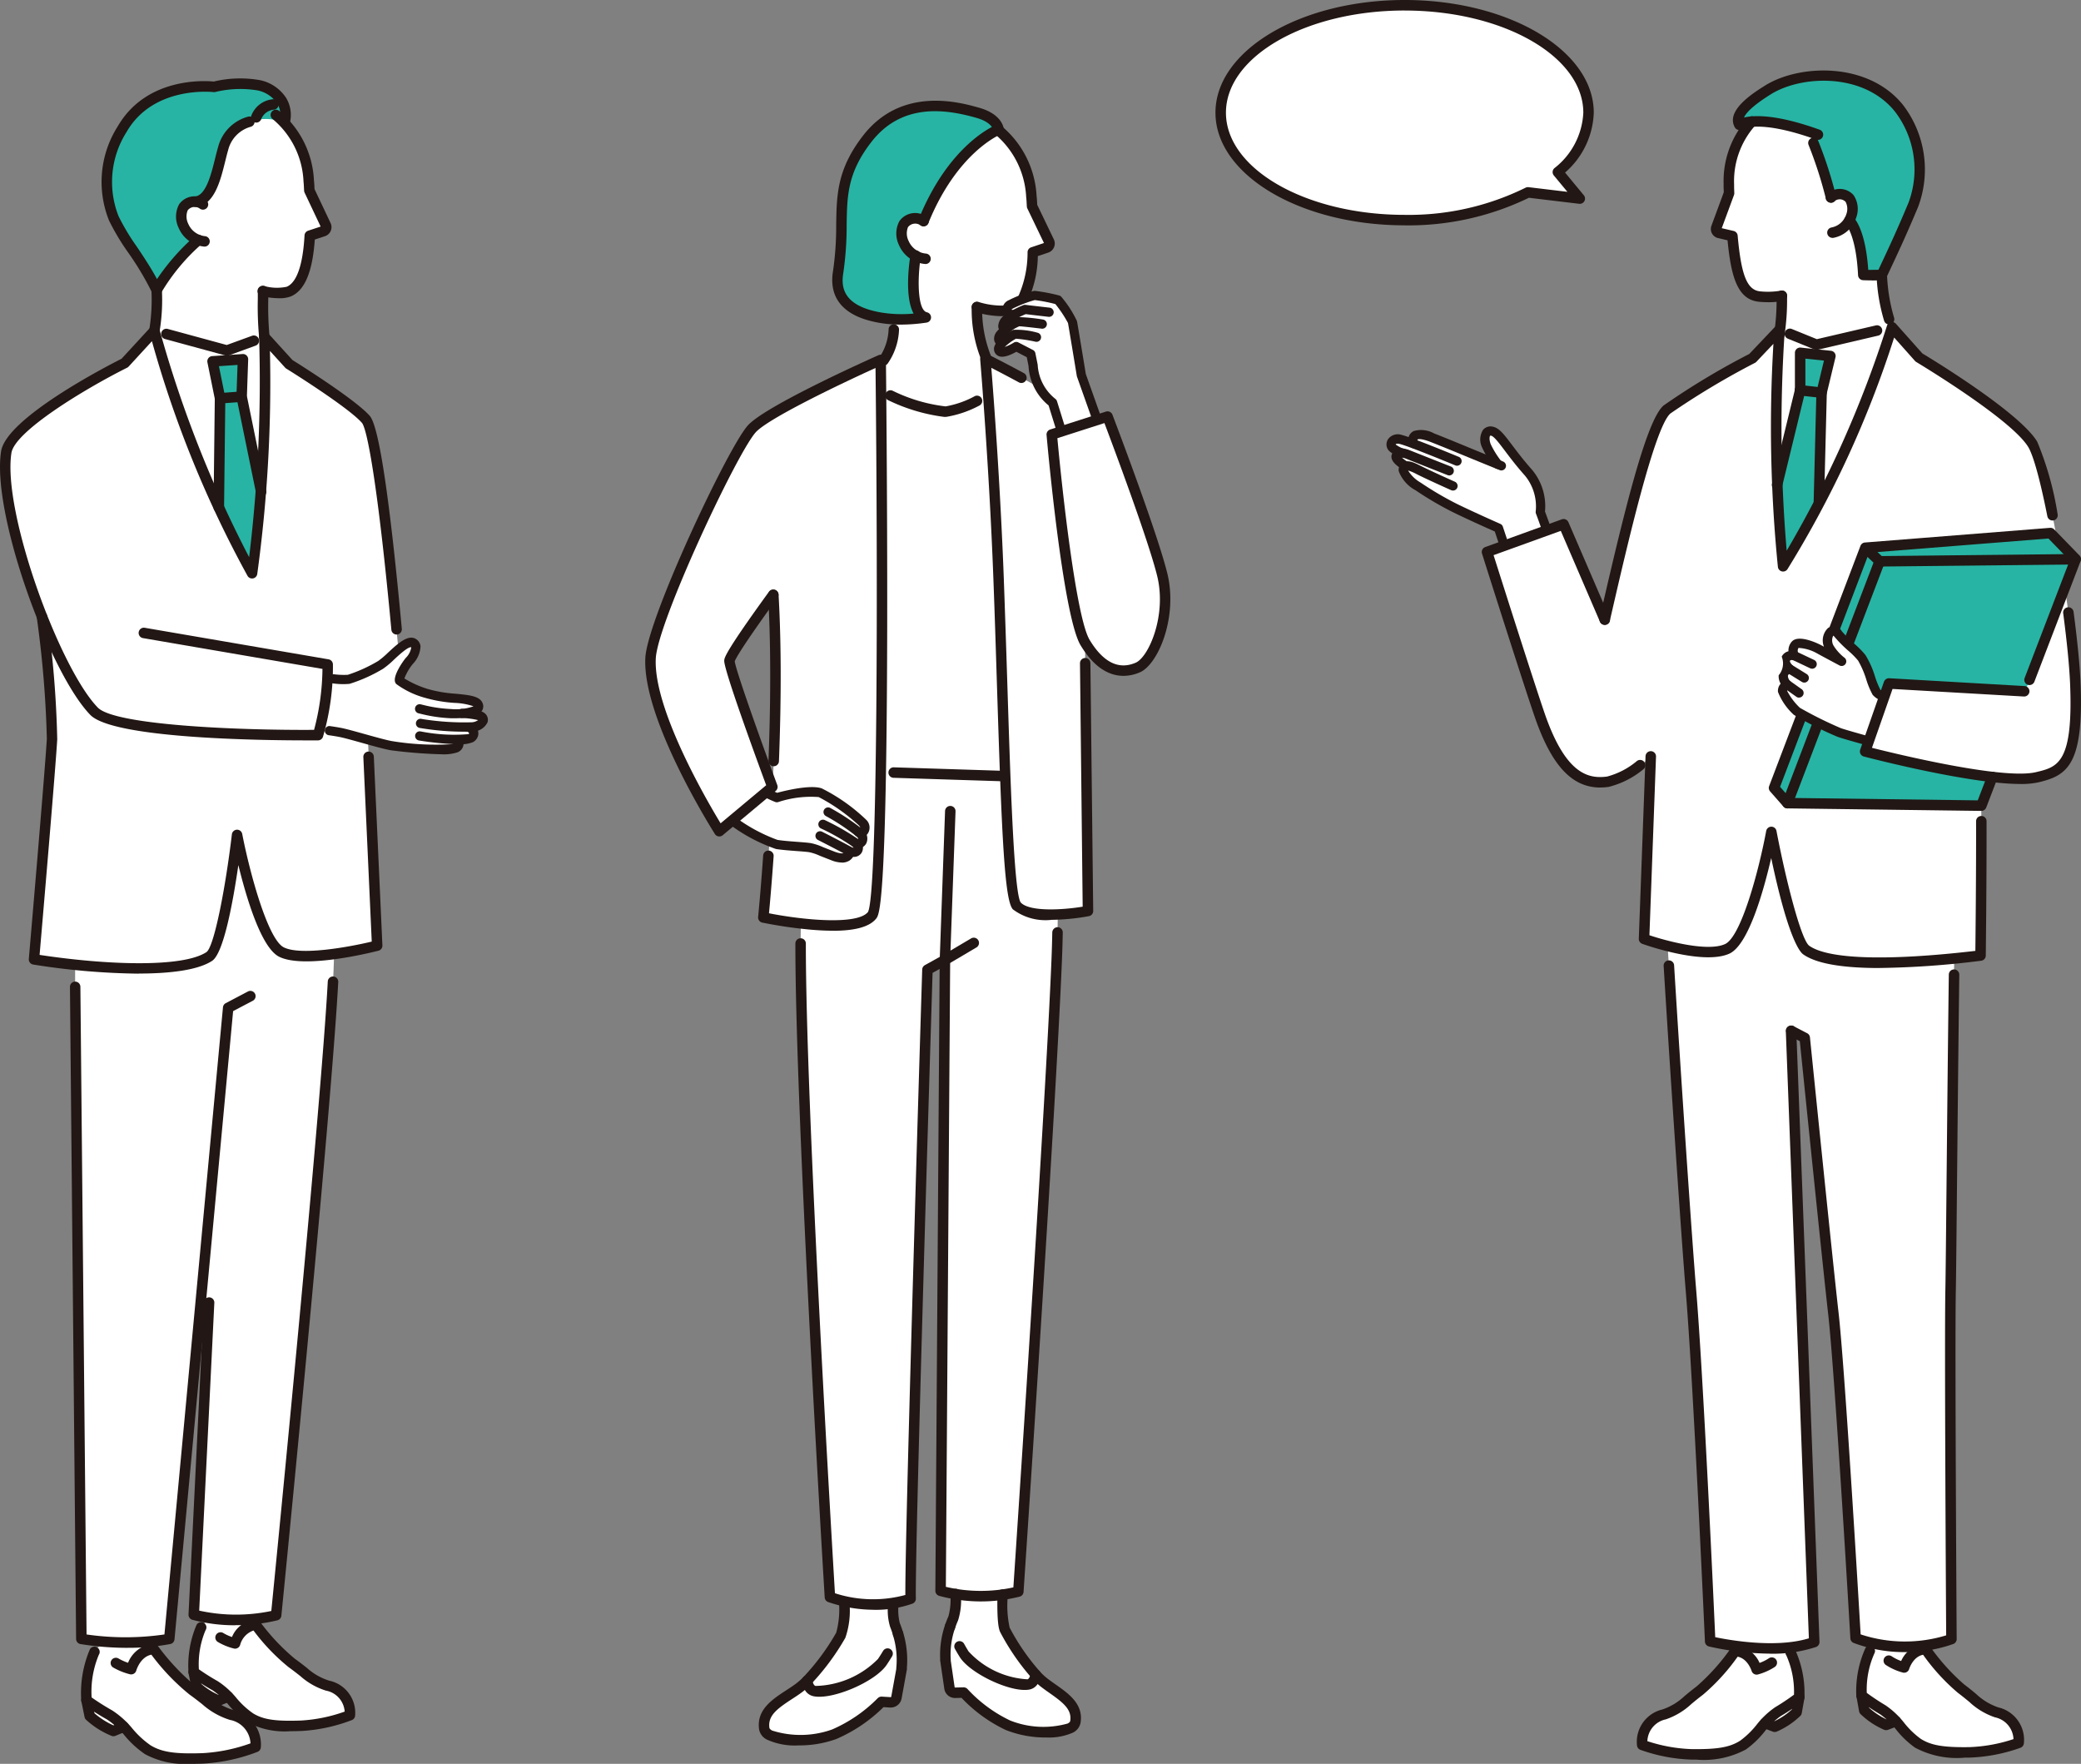<svg id="Group_2304" data-name="Group 2304" xmlns="http://www.w3.org/2000/svg" xmlns:xlink="http://www.w3.org/1999/xlink" width="165.13" height="139.949" viewBox="0 0 165.13 139.949">
  <rect x="0" y="0" width="165.13" height="139.949" fill="#808080" stroke="none"/>
  <defs>
    <clipPath id="clip-path">
      <rect id="Rectangle_1790" data-name="Rectangle 1790" width="165.13" height="139.949" fill="none"/>
    </clipPath>
  </defs>
  <g id="Group_2303" data-name="Group 2303" clip-path="url(#clip-path)">
    <path id="Path_2844" data-name="Path 2844" d="M305.868,1.25c8.06,0,14.593,3.816,14.593,8.523a6.343,6.343,0,0,1-2.435,4.713l1.742,2.1-4.116-.493a21.275,21.275,0,0,1-9.784,2.2c-8.06,0-14.594-3.816-14.594-8.523s6.534-8.523,14.594-8.523" transform="translate(-194.409 -0.834)" fill="#fff"/>
    <path id="Path_2845" data-name="Path 2845" d="M305.033,17.878c-8.276,0-15.01-4.01-15.01-8.939S296.756,0,305.033,0s15.009,4.01,15.009,8.939a6.574,6.574,0,0,1-2.278,4.753l1.489,1.8a.416.416,0,0,1-.37.678l-3.988-.478a21.852,21.852,0,0,1-9.862,2.188m0-17.046c-7.818,0-14.178,3.637-14.178,8.107s6.36,8.107,14.178,8.107a20.921,20.921,0,0,0,9.59-2.152.426.426,0,0,1,.243-.045l3.083.37-1.077-1.3a.416.416,0,0,1,.046-.578,5.933,5.933,0,0,0,2.294-4.4c0-4.471-6.36-8.107-14.178-8.107" transform="translate(-193.574 0)" fill="#221714"/>
    <path id="Path_2846" data-name="Path 2846" d="M332.686,103.5c.192.046.582.183,1.055.36a.517.517,0,0,1-.079-.435c.117-.365.541-.446,1.537-.059.61.237,1.828.734,2.673,1.085.667.278,1.864.764,2.533,1.035a7.391,7.391,0,0,1-.919-1.476c-.249-.652-.106-1.282.446-1.164.619.132,1.249,1.448,2.882,3.279a4.183,4.183,0,0,1,.946,3.138c.333.847,1.438,4.094,1.438,4.094l-3.509.909-1.241-3.729s-2.048-.9-3.453-1.59a26.4,26.4,0,0,1-2.93-1.719c-.894-.589-1.306-1.224-1.142-1.454a.408.408,0,0,1,.18-.153c-.434-.263-.873-.6-.769-.829a.4.4,0,0,1,.44-.22c-.508-.223-.736-.37-.809-.494-.151-.255.053-.738.721-.578" transform="translate(-221.537 -68.637)" fill="#fff"/>
    <path id="Path_2847" data-name="Path 2847" d="M451.339,387.358l-.023-3.065-4.02.029.164,2.642-.042,2.333,2.805.9Z" transform="translate(-298.546 -256.494)" fill="#fff"/>
    <path id="Path_2848" data-name="Path 2848" d="M454.9,397.727c-1.217-.413-1.5-.884-2.831-1.887a17,17,0,0,1-2.809-3.12c-1.276.026-1.7,1.448-1.7,1.448-2.059-.593-2.177-1.842-2.177-1.842-1.3.635-1.2,4.061-1.2,4.061l.211,1.181a5.916,5.916,0,0,0,1.736,1.152l.765-.292a9.752,9.752,0,0,0,1.752,1.743c.945.6,2.079.753,4.083.73a13,13,0,0,0,3.917-.755,2.239,2.239,0,0,0-1.745-2.419" transform="translate(-296.464 -261.856)" fill="#fff"/>
    <path id="Path_2849" data-name="Path 2849" d="M414.026,387.805l.018-3.065,4.02.024-.161,2.642.045,2.333-2.8.906Z" transform="translate(-276.34 -256.793)" fill="#fff"/>
    <path id="Path_2850" data-name="Path 2850" d="M393.575,398.172c1.216-.415,1.5-.886,2.828-1.891a17,17,0,0,0,2.8-3.124c1.276.025,1.7,1.446,1.7,1.446,2.058-.6,2.175-1.844,2.175-1.844,1.3.633,1.205,4.06,1.205,4.06l-.21,1.181a5.918,5.918,0,0,1-1.735,1.155l-.765-.291a9.766,9.766,0,0,1-1.749,1.745c-.944.6-2.079.756-4.082.735a12.993,12.993,0,0,1-3.918-.75,2.239,2.239,0,0,1,1.742-2.421" transform="translate(-261.521 -262.144)" fill="#fff"/>
    <path id="Path_2851" data-name="Path 2851" d="M407.6,210.835l1.841,48.5c-3.26,1.167-8.259-.049-8.259-.049s-.914-20.537-1.529-27.9c-.347-4.156-1.4-19.772-1.9-28.261l1.171-9.775H419.5l1.1,8.421c-.159,9.726-.29,27.257-.34,29.593-.086,4.032.066,27.739.066,27.739a11.414,11.414,0,0,1-7.605-.08s-1.229-21.1-1.769-25.8c-.456-3.988-2.267-21.819-2.267-21.819Z" transform="translate(-265.481 -129.05)" fill="#fff"/>
    <path id="Path_2852" data-name="Path 2852" d="M432.583,61.072c-.616-.548-1.314-2.766-1.4-5.166l-.425-4.812-7.984.7.427,4.887c.1,1.288.1,4.671-.914,6.281l4.885,3.507Z" transform="translate(-281.851 -34.102)" fill="#fff"/>
    <path id="Path_2853" data-name="Path 2853" d="M418.666,35.237c-1.021,3.707-3.015,4.786-5.714,4.558-1.424-.12-1.9-1.633-2.186-4.8l-1.046-.245a.324.324,0,0,1-.23-.427l1.007-2.728c-.007-.233-.024-.471-.017-.718.172-6.341,5.1-6.48,5.1-6.48a5.59,5.59,0,0,1,5.934,3.769c1.735,4.739-2.846,7.075-2.846,7.075" transform="translate(-273.299 -16.26)" fill="#fff"/>
    <path id="Path_2854" data-name="Path 2854" d="M427.51,20.622c-2.614-3.262-7.773-3.108-10.4-1.462-1.314.823-2.765,1.9-2.264,2.777,0,0,1.167-.9,5.481.517a33.322,33.322,0,0,1,1.779,5.24,1.076,1.076,0,0,1,1.483.083,1.7,1.7,0,0,1-.027,1.742s.936.792,1.112,4.323a12.725,12.725,0,0,0,1.474-.014c.784-1.668,1.492-3.152,2.5-5.56a8.005,8.005,0,0,0-1.135-7.647" transform="translate(-276.818 -12.026)" fill="#27b4a4"/>
    <path id="Path_2855" data-name="Path 2855" d="M429.055,78.153l-5.813,1.356-2.923-1.188-2.145,12.454,1.682,10.006,6.6-9.979Z" transform="translate(-279.108 -52.163)" fill="#fff"/>
    <path id="Path_2856" data-name="Path 2856" d="M422.693,96.487l2.273-9.34,0-2.967,2.4.253-.7,2.905-.242,9.612-3.127,6.073Z" transform="translate(-282.124 -56.185)" fill="#27b4a4"/>
    <path id="Path_2857" data-name="Path 2857" d="M401.5,106.341c-.2-4.914-2.138-16.928-3.38-18.973-1.428-2.35-9.026-6.89-9.026-6.89l-2.141-2.4a82.071,82.071,0,0,1-8.641,18.967,112.6,112.6,0,0,1-.28-18.773l-2.145,2.262a61.913,61.913,0,0,0-6.79,4.07c-1.43,1.221-3.658,11.11-4.941,16.664L360.9,93.711l-6.078,2.2s3.653,11.539,4.339,13.4c1.611,4.375,3.447,5.077,5.245,4.833a8.074,8.074,0,0,0,3.41-2l-.534,14.469s4.654,1.671,6.6.79,3.5-9.277,3.5-9.277,1.638,8.57,2.769,9.371c2.128,1.507,8.866,1.031,13.832.437,0,0,.123-10.028.025-14.293a14.362,14.362,0,0,0,4.463.143c2.059-.487,3.295-1.074,3.034-7.439" transform="translate(-236.823 -52.111)" fill="#fff"/>
    <path id="Path_2858" data-name="Path 2858" d="M445.241,127.2l-14.688,1.164-7.247,19.054,1.061,1.208,15.387.2,7.493-19.554Z" transform="translate(-282.534 -84.897)" fill="#27b4a4"/>
    <path id="Path_2859" data-name="Path 2859" d="M436.735,156.768s-3.631-.9-3.939-1.364-.726-2.156-1.169-2.737-1.226-1.1-1.867-1.881-1.143.433-.652,1.155a3.906,3.906,0,0,0,.93,1.013s-1.455-.774-1.8-.964-1.607-.707-1.9-.362a.769.769,0,0,0-.055.877s-.5-.142-.688.235.289.8.289.8-.461.127-.492.536a.963.963,0,0,0,.3.71.58.58,0,0,0-.355.553,4.73,4.73,0,0,0,1.137,1.577,29.864,29.864,0,0,0,3.354,1.675c.707.26,6.212,1.738,6.212,1.738Z" transform="translate(-283.892 -100.473)" fill="#fff"/>
    <path id="Path_2860" data-name="Path 2860" d="M458.685,170.511c-3.08.729-13.645-2.047-13.645-2.047l1.887-5.392,10.737.619Z" transform="translate(-297.04 -108.842)" fill="#fff"/>
    <path id="Path_2861" data-name="Path 2861" d="M445.3,406.453a.409.409,0,0,1-.156-.031,6.3,6.3,0,0,1-1.874-1.244.415.415,0,0,1-.115-.22l-.211-1.181a.416.416,0,0,1,.818-.146l.187,1.045a5.615,5.615,0,0,0,1.36.912l.608-.232a.416.416,0,1,1,.3.777l-.766.292a.413.413,0,0,1-.148.027" transform="translate(-295.633 -269.173)" fill="#221714"/>
    <path id="Path_2862" data-name="Path 2862" d="M451.506,401.275a7.014,7.014,0,0,1-3.923-.8,7.338,7.338,0,0,1-1.489-1.421,5.929,5.929,0,0,0-1.274-1.22,17.557,17.557,0,0,1-1.734-1.166.415.415,0,0,1-.159-.315,8.294,8.294,0,0,1,.732-3.789.416.416,0,0,1,.7.448,7.027,7.027,0,0,0-.6,3.12c.256.19.806.583,1.489.987a6.582,6.582,0,0,1,1.477,1.389,6.734,6.734,0,0,0,1.309,1.266c.816.521,1.787.693,3.855.664a12.44,12.44,0,0,0,3.512-.637,1.842,1.842,0,0,0-1.47-1.728,5.6,5.6,0,0,1-2.032-1.22c-.254-.21-.543-.448-.915-.729a16.248,16.248,0,0,1-2.756-3.015c-.8.157-1.093,1.088-1.106,1.131a.417.417,0,0,1-.513.279,4.743,4.743,0,0,1-1.321-.589.416.416,0,1,1,.461-.692,3.555,3.555,0,0,0,.739.367,2.229,2.229,0,0,1,1.929-1.349.426.426,0,0,1,.349.178,16.687,16.687,0,0,0,2.719,3.026c.387.292.683.536.944.752a4.823,4.823,0,0,0,1.77,1.074,2.64,2.64,0,0,1,2.027,2.842.416.416,0,0,1-.267.359,13.3,13.3,0,0,1-4.06.782l-.389,0" transform="translate(-295.628 -261.812)" fill="#221714"/>
    <path id="Path_2863" data-name="Path 2863" d="M421.095,406.882a.409.409,0,0,1-.148-.027l-.766-.291a.416.416,0,0,1,.3-.777l.608.231a5.628,5.628,0,0,0,1.359-.915l.186-1.045a.416.416,0,1,1,.818.145l-.21,1.181a.415.415,0,0,1-.114.22,6.321,6.321,0,0,1-1.873,1.247.413.413,0,0,1-.156.031" transform="translate(-280.269 -269.457)" fill="#221714"/>
    <path id="Path_2864" data-name="Path 2864" d="M395.259,401.727l-.347,0a13.313,13.313,0,0,1-4.061-.777.416.416,0,0,1-.267-.359,2.64,2.64,0,0,1,2.023-2.845,4.821,4.821,0,0,0,1.768-1.076c.261-.216.557-.461.944-.754a16.671,16.671,0,0,0,2.714-3.03.429.429,0,0,1,.349-.178,2.227,2.227,0,0,1,1.93,1.347,3.573,3.573,0,0,0,.739-.369.416.416,0,0,1,.462.692,4.779,4.779,0,0,1-1.32.591.417.417,0,0,1-.514-.28c-.013-.041-.311-.972-1.107-1.128a16.262,16.262,0,0,1-2.753,3.018c-.373.282-.661.52-.915.731a5.607,5.607,0,0,1-2.03,1.222,1.842,1.842,0,0,0-1.467,1.73,12.479,12.479,0,0,0,3.512.632c2.063.026,3.039-.148,3.854-.67a6.738,6.738,0,0,0,1.307-1.267,6.6,6.6,0,0,1,1.475-1.391c.682-.405,1.231-.8,1.487-.989a7.034,7.034,0,0,0-.608-3.119.416.416,0,1,1,.7-.449,8.294,8.294,0,0,1,.737,3.789.414.414,0,0,1-.158.315,17.9,17.9,0,0,1-1.732,1.168,5.922,5.922,0,0,0-1.272,1.222,7.34,7.34,0,0,1-1.487,1.422,7.071,7.071,0,0,1-3.964.8" transform="translate(-260.687 -262.111)" fill="#221714"/>
    <path id="Path_2865" data-name="Path 2865" d="M448.778,68.668a.416.416,0,0,1-.4-.292,14.375,14.375,0,0,1-.6-3.633.416.416,0,1,1,.831-.031,13.735,13.735,0,0,0,.56,3.417.416.416,0,0,1-.273.52.411.411,0,0,1-.124.019" transform="translate(-298.871 -42.924)" fill="#221714"/>
    <path id="Path_2866" data-name="Path 2866" d="M424.5,33.472c-.379,0-.671-.015-.691-.016a.415.415,0,0,1-.393-.394c-.16-3.218-.967-4.028-.975-4.035a.421.421,0,0,1-.026-.583.41.41,0,0,1,.573-.044c.106.09,1.01.947,1.236,4.237.223,0,.519,0,.809-.009l.075-.16c.713-1.515,1.386-2.947,2.311-5.162a7.555,7.555,0,0,0-1.075-7.227c-2.493-3.111-7.422-2.894-9.857-1.369-1.455.912-1.976,1.487-2.12,1.841.829-.2,2.6-.26,6.006.967a.415.415,0,1,1-.281.782c-4.534-1.631-5.835-.834-5.847-.826a.436.436,0,0,1-.331.061.423.423,0,0,1-.27-.192c-.775-1.346,1.453-2.741,2.4-3.336,2.7-1.688,8.167-1.915,10.947,1.555a8.431,8.431,0,0,1,1.194,8.067c-.932,2.232-1.609,3.672-2.326,5.2l-.179.381a.416.416,0,0,1-.342.237c-.281.024-.581.031-.84.031" transform="translate(-275.976 -11.224)" fill="#221714"/>
    <path id="Path_2867" data-name="Path 2867" d="M433.238,37.992a.416.416,0,0,1-.4-.322,33,33,0,0,0-1.379-4.276.416.416,0,0,1,.772-.309,33.263,33.263,0,0,1,1.418,4.4.416.416,0,0,1-.311.5.435.435,0,0,1-.094.011" transform="translate(-287.952 -21.908)" fill="#221714"/>
    <path id="Path_2868" data-name="Path 2868" d="M436.166,48.946a.416.416,0,0,1-.094-.821,1.525,1.525,0,0,0,1.186-1.032,1.211,1.211,0,0,0-.044-1,.637.637,0,0,0-.912-.027A.418.418,0,0,1,435.72,46a.414.414,0,0,1,.069-.58,1.463,1.463,0,0,1,2.056.138,1.97,1.97,0,0,1,.2,1.8,2.35,2.35,0,0,1-1.788,1.584.44.44,0,0,1-.094.011" transform="translate(-290.76 -30.073)" fill="#221714"/>
    <path id="Path_2869" data-name="Path 2869" d="M428.388,79.556a.419.419,0,0,1-.157-.031l-2.088-.849a.416.416,0,1,1,.313-.77l1.966.8,4.689-1.093a.416.416,0,0,1,.189.81l-4.817,1.123a.433.433,0,0,1-.094.011" transform="translate(-284.253 -51.795)" fill="#221714"/>
    <path id="Path_2870" data-name="Path 2870" d="M426.518,95.57h-.011a.416.416,0,0,1-.405-.426l.217-8.65a.386.386,0,0,1,.012-.087l.588-2.444-1.473-.156,0,2.506a.4.4,0,0,1-.012.1l-1.827,7.506a.416.416,0,1,1-.807-.2l1.815-7.458,0-2.918a.416.416,0,0,1,.459-.413l2.4.254a.416.416,0,0,1,.361.511l-.69,2.862-.217,8.606a.416.416,0,0,1-.415.405" transform="translate(-282.186 -55.351)" fill="#221714"/>
    <path id="Path_2871" data-name="Path 2871" d="M430.4,92.877l-.047,0-1.706-.191a.416.416,0,1,1,.093-.826l1.707.191a.416.416,0,0,1-.046.829" transform="translate(-285.853 -61.308)" fill="#221714"/>
    <path id="Path_2872" data-name="Path 2872" d="M423.7,73.275a.4.4,0,0,1-.068-.006.415.415,0,0,1-.342-.478,17.8,17.8,0,0,0,.2-3.043.416.416,0,0,1,.409-.423h.007a.416.416,0,0,1,.416.408,18.652,18.652,0,0,1-.21,3.193.416.416,0,0,1-.409.348" transform="translate(-282.518 -46.271)" fill="#221714"/>
    <path id="Path_2873" data-name="Path 2873" d="M431.445,158.911a.368.368,0,0,1-.1-.014c-1.35-.375-2.126-.6-2.373-.692a28.825,28.825,0,0,1-3.465-1.74,4.873,4.873,0,0,1-1.263-1.818.846.846,0,0,1,.211-.658,1.179,1.179,0,0,1-.156-.67,1.437,1.437,0,0,0,.24-1.473.8.8,0,0,1,.535-.429,1.057,1.057,0,0,1,.255-.754c.567-.677,2.338.268,2.355.278l.207.113a1.36,1.36,0,0,1,.321-1.48.767.767,0,0,1,1.095.25,9.4,9.4,0,0,0,1,1,7.032,7.032,0,0,1,.874.887,7.237,7.237,0,0,1,.765,1.721,6.827,6.827,0,0,0,.419,1.036,2.012,2.012,0,0,0,.448.22.366.366,0,1,1-.279.676,1.662,1.662,0,0,1-.779-.493,6.535,6.535,0,0,1-.5-1.195,7.3,7.3,0,0,0-.656-1.521,6.523,6.523,0,0,0-.784-.788,10.1,10.1,0,0,1-1.075-1.083.535.535,0,0,0-.111-.107.829.829,0,0,0,.045.825,3.672,3.672,0,0,0,.83.915.366.366,0,0,1-.375.627s-1.461-.777-1.8-.968a3.321,3.321,0,0,0-1.454-.425.4.4,0,0,0-.01.425.366.366,0,0,1-.409.548s-.213-.049-.26.046c-.033.066.086.256.206.366a.367.367,0,0,1-.147.625s-.214.069-.224.211a.61.61,0,0,0,.184.413.368.368,0,0,1-.106.606c-.01,0-.144.07-.133.179a4.979,4.979,0,0,0,1.011,1.336,31.17,31.17,0,0,0,3.242,1.61c.154.057.681.22,2.315.674a.366.366,0,0,1-.1.718" transform="translate(-283.158 -99.742)" fill="#221714"/>
    <path id="Path_2874" data-name="Path 2874" d="M428.852,156.753a.366.366,0,0,1-.156-.035l-1.391-.659a.366.366,0,1,1,.313-.661l1.391.658a.366.366,0,0,1-.157.7" transform="translate(-285.062 -103.696)" fill="#221714"/>
    <path id="Path_2875" data-name="Path 2875" d="M427.435,159.935a.366.366,0,0,1-.192-.055l-1.174-.726a.366.366,0,1,1,.384-.622l1.174.726a.366.366,0,0,1-.193.677" transform="translate(-284.262 -105.775)" fill="#221714"/>
    <path id="Path_2876" data-name="Path 2876" d="M426.631,163.63a.362.362,0,0,1-.211-.068l-.947-.673a.366.366,0,1,1,.423-.6l.947.673a.366.366,0,0,1-.212.664" transform="translate(-283.876 -108.276)" fill="#221714"/>
    <path id="Path_2877" data-name="Path 2877" d="M343.409,105.789a.364.364,0,0,1-.137-.027c-.553-.224-2.035-.825-2.807-1.146-.824-.343-2.046-.841-2.665-1.082-.771-.3-.993-.227-1.03-.21-.008,0-.016.008-.026.039a.153.153,0,0,0,.02.1.366.366,0,0,1-.617.394.886.886,0,0,1-.1-.723.772.772,0,0,1,.406-.473,2.111,2.111,0,0,1,1.61.188c.624.242,1.853.744,2.681,1.088.771.321,2.249.92,2.8,1.144a.366.366,0,0,1-.137.705" transform="translate(-224.269 -68.461)" fill="#221714"/>
    <path id="Path_2878" data-name="Path 2878" d="M336.425,106.131a.366.366,0,0,1-.14-.028c-1.03-.426-3.83-1.564-4.417-1.7-.17-.041-.27-.018-.3.014a.04.04,0,0,0-.014.031,2.587,2.587,0,0,0,.637.337.366.366,0,0,1-.294.67c-.587-.257-.851-.432-.977-.644a.754.754,0,0,1,.053-.821.957.957,0,0,1,1.069-.3c.763.182,4.374,1.676,4.527,1.74a.366.366,0,0,1-.14.7" transform="translate(-220.803 -69.177)" fill="#221714"/>
    <path id="Path_2879" data-name="Path 2879" d="M336.6,109.114a.368.368,0,0,1-.134-.026c-.551-.217-2.607-1.029-3.073-1.214l-.069-.028a2.333,2.333,0,0,0-.489-.157,3.056,3.056,0,0,0,.519.376.366.366,0,0,1-.379.625c-.352-.213-1.175-.712-.913-1.292.327-.722,1.205-.364,1.537-.23l.064.026c.465.185,2.521,1,3.071,1.214a.366.366,0,0,1-.134.706" transform="translate(-221.6 -71.39)" fill="#221714"/>
    <path id="Path_2880" data-name="Path 2880" d="M410.122,196.449c-3,0-5.022-.362-6.043-1.085-.271-.192-1.2-1.3-2.538-7.645-.608,2.629-1.81,6.906-3.321,7.59-2.074.939-6.713-.708-6.91-.778a.416.416,0,0,1-.275-.406l.534-14.469a.416.416,0,1,1,.831.031l-.522,14.162c1.441.481,4.632,1.324,6,.7,1.271-.576,2.678-5.81,3.266-8.974a.416.416,0,0,1,.408-.34h0a.415.415,0,0,1,.408.338c.79,4.132,1.978,8.669,2.6,9.11,1.519,1.075,6.193,1.219,13.181.406.016-1.369.067-6.319.058-10.289a.415.415,0,0,1,.415-.416h0a.415.415,0,0,1,.416.415c.011,4.636-.061,10.606-.062,10.665a.415.415,0,0,1-.366.407,70.027,70.027,0,0,1-8.079.575" transform="translate(-260.994 -119.642)" fill="#221714"/>
    <path id="Path_2881" data-name="Path 2881" d="M362.976,145.145c-2.17,0-3.743-1.619-5.042-5.147-.681-1.849-4.2-12.946-4.345-13.418a.416.416,0,0,1,.255-.516l6.077-2.2a.415.415,0,0,1,.523.226l3.259,7.554a.416.416,0,1,1-.763.329l-3.1-7.194-5.334,1.928c.638,2.012,3.608,11.361,4.212,13,1.612,4.379,3.33,4.764,4.8,4.565a6.083,6.083,0,0,0,2.366-1.235.416.416,0,1,1,.5.665,6.926,6.926,0,0,1-2.753,1.393,4.757,4.757,0,0,1-.649.046" transform="translate(-235.989 -82.658)" fill="#221714"/>
    <path id="Path_2882" data-name="Path 2882" d="M445.4,131.347a.415.415,0,0,1-.285-.114l-1.133-1.07a.416.416,0,0,1,.571-.6l1.011.955,15.394-.161h0a.416.416,0,0,1,0,.831l-15.561.163Z" transform="translate(-296.245 -86.398)" fill="#221714"/>
    <path id="Path_2883" data-name="Path 2883" d="M440.369,139.862a.416.416,0,0,1-.388-.564l2.428-6.368a.416.416,0,0,1,.777.3l-2.428,6.368a.416.416,0,0,1-.388.268" transform="translate(-293.645 -88.546)" fill="#221714"/>
    <path id="Path_2884" data-name="Path 2884" d="M425.663,178.787a.416.416,0,0,1-.388-.564l2.359-6.187a.416.416,0,0,1,.777.3l-2.359,6.187a.416.416,0,0,1-.388.268" transform="translate(-283.829 -114.646)" fill="#221714"/>
    <path id="Path_2885" data-name="Path 2885" d="M456.513,158.945c-4.064,0-12.031-2.079-12.413-2.179a.416.416,0,0,1-.287-.539l1.887-5.393a.426.426,0,0,1,.416-.278l10.737.62a.416.416,0,0,1,.391.439.424.424,0,0,1-.439.391l-10.424-.6-1.634,4.67c2.014.508,10.412,2.549,13.008,1.932,1.726-.408,2.973-.7,2.714-7.018-.055-1.344-.249-3.324-.545-5.575a.416.416,0,1,1,.824-.109c.3,2.275.5,4.282.552,5.65.268,6.528-1.088,7.325-3.354,7.861a6.459,6.459,0,0,1-1.434.13" transform="translate(-296.205 -96.741)" fill="#221714"/>
    <path id="Path_2886" data-name="Path 2886" d="M382.063,100.846a.414.414,0,0,1-.405-.509l.178-.772c1.807-7.83,3.541-14.956,4.9-16.115a59.229,59.229,0,0,1,6.8-4.089l2.1-2.213a.416.416,0,0,1,.716.318,115.656,115.656,0,0,0,.151,17.506,87.209,87.209,0,0,0,7.961-17.859.416.416,0,0,1,.706-.149l2.1,2.356c.748.45,7.7,4.668,9.113,7A25.247,25.247,0,0,1,418,92.059a.416.416,0,1,1-.815.163c-.772-3.869-1.277-5.089-1.51-5.472-1.358-2.235-8.809-6.7-8.884-6.748a.4.4,0,0,1-.1-.08l-1.66-1.864a82.743,82.743,0,0,1-8.467,18.383.415.415,0,0,1-.758-.184,111.672,111.672,0,0,1-.355-17.7L394.1,79.983a.422.422,0,0,1-.108.082,61.947,61.947,0,0,0-6.713,4.019c-1.262,1.077-3.452,10.569-4.629,15.67l-.178.772a.416.416,0,0,1-.4.322" transform="translate(-254.728 -51.277)" fill="#221714"/>
    <path id="Path_2887" data-name="Path 2887" d="M435.6,285.46a11.355,11.355,0,0,1-4.108-.732.415.415,0,0,1-.252-.358c-.012-.211-1.235-21.138-1.767-25.782-.423-3.7-2.034-19.528-2.245-21.6l-.885-.461a.416.416,0,0,1,.384-.737l1.084.564a.414.414,0,0,1,.221.327c.018.179,1.816,17.874,2.267,21.814.5,4.377,1.608,23.074,1.755,25.557a11.2,11.2,0,0,0,6.788.077c-.017-2.77-.143-23.705-.064-27.45.02-.923.053-4.263.094-8.491.049-4.988.11-11.2.179-16.487a.416.416,0,0,1,.416-.41h.005a.416.416,0,0,1,.41.421c-.069,5.289-.13,11.5-.179,16.484-.042,4.231-.075,7.573-.094,8.5-.085,3.981.064,27.491.066,27.728a.415.415,0,0,1-.277.394,11.383,11.383,0,0,1-3.8.643" transform="translate(-284.41 -154.373)" fill="#221714"/>
    <path id="Path_2888" data-name="Path 2888" d="M405.411,284.119a22.882,22.882,0,0,1-4.855-.57.416.416,0,0,1-.317-.385c-.009-.205-.921-20.613-1.528-27.883-.322-3.857-1.221-17.089-1.749-25.742a.416.416,0,0,1,.83-.051c.527,8.648,1.426,21.871,1.748,25.723.566,6.785,1.4,24.963,1.515,27.6,1.076.224,4.787.9,7.431.09l-1.829-48.187a.416.416,0,0,1,.4-.431.406.406,0,0,1,.431.4l1.841,48.5a.415.415,0,0,1-.275.407,11.025,11.025,0,0,1-3.643.533" transform="translate(-264.95 -152.91)" fill="#221714"/>
    <path id="Path_2889" data-name="Path 2889" d="M358.505,110.35a.366.366,0,0,1-.345-.245c-.249-.71-.424-1.193-.52-1.438a.365.365,0,0,1-.021-.188,3.846,3.846,0,0,0-.858-2.84c-.681-.764-1.187-1.435-1.592-1.973-.462-.613-.861-1.142-1.092-1.192a.161.161,0,0,0-.072,0c-.045.035-.1.3.045.679a7.194,7.194,0,0,0,.87,1.387.366.366,0,0,1-.586.438,7.621,7.621,0,0,1-.968-1.564,1.43,1.43,0,0,1,.081-1.414.784.784,0,0,1,.783-.238c.5.107.884.619,1.524,1.467.4.528.893,1.186,1.554,1.926a4.514,4.514,0,0,1,1.047,3.334c.1.271.267.723.5,1.376a.366.366,0,0,1-.224.467.375.375,0,0,1-.121.021" transform="translate(-235.757 -67.904)" fill="#221714"/>
    <path id="Path_2890" data-name="Path 2890" d="M342.124,117.12a.365.365,0,0,1-.347-.25l-.414-1.244c-.5-.221-2.14-.954-3.318-1.53a26.459,26.459,0,0,1-2.932-1.717l-.038-.025a2.865,2.865,0,0,1-1.329-1.5.6.6,0,0,1,.09-.471c.418-.585,1.03-.278,1.677.049.818.412,2.663,1.236,2.682,1.244a.366.366,0,0,1-.3.668c-.076-.034-1.879-.84-2.713-1.259a3.594,3.594,0,0,0-.7-.3,2.814,2.814,0,0,0,.99.957l.038.025a25.924,25.924,0,0,0,2.852,1.671c1.382.676,3.419,1.574,3.44,1.583a.369.369,0,0,1,.2.22l.465,1.4a.366.366,0,0,1-.231.463.371.371,0,0,1-.116.019" transform="translate(-222.748 -73.453)" fill="#221714"/>
    <path id="Path_2891" data-name="Path 2891" d="M452.385,138.421a.409.409,0,0,1-.149-.028.415.415,0,0,1-.239-.537l3.574-9.326-1.686-1.74-14.23,1.127L437.3,134.1a.415.415,0,1,1-.776-.3l2.444-6.426a.416.416,0,0,1,.355-.267l14.688-1.164a.415.415,0,0,1,.332.125l2.006,2.071a.415.415,0,0,1,.089.438l-3.668,9.573a.416.416,0,0,1-.388.267" transform="translate(-291.339 -84.062)" fill="#221714"/>
    <path id="Path_2892" data-name="Path 2892" d="M438.92,177.71h-.006l-15.387-.2a.416.416,0,0,1-.307-.141l-1.061-1.208a.415.415,0,0,1-.076-.422l2.136-5.616a.416.416,0,0,1,.777.3L422.95,175.8l.774.88,14.912.193.77-2.01a.416.416,0,0,1,.776.3l-.874,2.28a.415.415,0,0,1-.388.267" transform="translate(-281.699 -113.369)" fill="#221714"/>
    <path id="Path_2893" data-name="Path 2893" d="M412.784,42.513c-.225,0-.458-.01-.7-.031-1.716-.145-2.248-1.9-2.536-4.881l-.755-.177a.739.739,0,0,1-.524-.976l.978-2.65,0-.112c-.008-.18-.015-.362-.01-.55a7.433,7.433,0,0,1,1.931-5.245.416.416,0,1,1,.588.588,6.636,6.636,0,0,0-1.688,4.68c0,.169,0,.332.009.493l.007.2a.413.413,0,0,1-.025.157l-.971,2.63.944.221a.415.415,0,0,1,.319.367c.283,3.179.756,4.338,1.806,4.427a6.063,6.063,0,0,0,1.622-.058.416.416,0,1,1,.151.818,6.291,6.291,0,0,1-1.142.1" transform="translate(-272.465 -18.534)" fill="#221714"/>
    <path id="Path_2894" data-name="Path 2894" d="M230.587,356.46s-.869,9.682-.3,10.787a15.316,15.316,0,0,0,3.063,4.132c1.143.911,2.79,1.637,2.53,3.17-.188,1.11-3.821.96-5.352.257a12.683,12.683,0,0,1-4.209-3.337c-1.291-1.445-.682-3.924-.132-5.148s-.308-8.548-.308-8.548Z" transform="translate(-150.541 -237.917)" fill="#fff"/>
    <path id="Path_2895" data-name="Path 2895" d="M225.927,388.132a16.217,16.217,0,0,0,1.126,2.174c.777,1.25,3.866,2.625,5.1,2.4.342-.062.508-.4.586-.765a5.9,5.9,0,0,0,.613.577c1.143.912,2.79,1.637,2.53,3.17-.188,1.11-3.821.96-5.352.257a11.539,11.539,0,0,1-3.514-2.593l-.674.017a.446.446,0,0,1-.453-.382l-.326-2.226.014.006a6.647,6.647,0,0,1,.353-2.637" transform="translate(-150.544 -259.057)" fill="#fff"/>
    <path id="Path_2896" data-name="Path 2896" d="M188.469,356.382s.558,10.1-.07,11.231a15.939,15.939,0,0,1-3.333,4.189c-1.222.907-2.96,1.6-2.745,3.207.156,1.161,3.94,1.135,5.558.459a13.2,13.2,0,0,0,4.5-3.32c1.395-1.457.85-4.058.321-5.35s.626-8.88.626-8.88Z" transform="translate(-121.677 -237.865)" fill="#fff"/>
    <path id="Path_2897" data-name="Path 2897" d="M192.943,389.825a16.88,16.88,0,0,1-1.249,2.221c-.853,1.273-4.114,2.592-5.388,2.315-.354-.077-.514-.432-.582-.817a6.145,6.145,0,0,1-.658.578c-1.221.907-2.96,1.6-2.745,3.207.156,1.162,3.94,1.135,5.558.459a12.012,12.012,0,0,0,3.748-2.571l.7.042a.464.464,0,0,0,.485-.381l.418-2.3-.014.006a6.917,6.917,0,0,0-.273-2.755" transform="translate(-121.677 -260.187)" fill="#fff"/>
    <path id="Path_2898" data-name="Path 2898" d="M210.356,175.623s1.444,6.032,1,16.921c-.493,12.1-3.043,50.073-3.043,50.073a12.313,12.313,0,0,1-6.169-.059l.344-50.052-1.387.77s-1.419,45.725-1.335,49.908a9.844,9.844,0,0,1-6.4-.126s-2.978-48.732-2.195-55.746c.689-6.169.686-8.616,1.51-13.011Z" transform="translate(-127.506 -116.336)" fill="#fff"/>
    <path id="Path_2899" data-name="Path 2899" d="M206.027,68.208l-2.395,2.133,9.564,6.6,3.77-6.91c-3.64-.344-3.5-5.03-3.543-6.563l-.026-4.113-6.477.041s.54,7.267-.893,8.808" transform="translate(-135.913 -39.618)" fill="#fff"/>
    <path id="Path_2900" data-name="Path 2900" d="M208,92.325s4.359,2.01,5.816,1.889,4.6-1.99,4.6-1.99l2.058,30.974-12.6-.4Z" transform="translate(-138.748 -61.554)" fill="#fff"/>
    <path id="Path_2901" data-name="Path 2901" d="M213.113,39.5c1.19,3.158,5.682,3.918,6.739,3.475.649-.273,1.512-1.153,1.677-4.536l1.092-.368a.347.347,0,0,0,.2-.48l-1.353-2.812c-.016-.25-.022-.505-.055-.769-.825-6.758-6.1-6.409-6.1-6.409a6,6,0,0,0-5.959,4.627c-1.375,5.239,3.757,7.272,3.757,7.272" transform="translate(-139.578 -18.421)" fill="#fff"/>
    <path id="Path_2902" data-name="Path 2902" d="M212.619,27.143s-3.562,1.376-5.954,7.258a1.154,1.154,0,0,0-1.576.239,1.966,1.966,0,0,0,.949,2.515s-.733,4.557.81,4.895a11.442,11.442,0,0,1-3.6.023c-2.988-.512-3.616-1.991-3.36-3.6.711-4.467-.612-6.831,2.307-10.6,2.788-3.6,6.842-2.619,8.794-2.062,1.551.442,1.632,1.323,1.632,1.323" transform="translate(-133.379 -16.863)" fill="#27b4a4"/>
    <path id="Path_2903" data-name="Path 2903" d="M173.494,85.862s-8.953,3.991-10.252,5.5c-1.489,1.728-7.841,15.109-8.006,18.155-.256,4.734,5.455,13.744,5.455,13.744l4.21-3.518s-3.442-9.311-3.4-9.995a38.41,38.41,0,0,1,3.471-5.246c.649,11.271-.79,25.6-.79,25.6s7.25,1.536,8.627-.174c1.173-1.457.689-44.068.689-44.068" transform="translate(-103.606 -57.308)" fill="#fff"/>
    <path id="Path_2904" data-name="Path 2904" d="M242.285,89.812c1.248,1.3.748,18.321.748,18.321l.24,21.3s-4.5.86-5.658-.417c-.813-.9-.994-14.256-1.439-26.032-.343-9.076-1.047-17.36-1.047-17.36s6.026,3.015,7.156,4.191" transform="translate(-156.936 -57.147)" fill="#fff"/>
    <path id="Path_2905" data-name="Path 2905" d="M244.844,76.809s-.632-3.853-.7-4.214a10.549,10.549,0,0,0-1.153-1.756,16.6,16.6,0,0,0-1.853-.357,8.9,8.9,0,0,0-1.873.7c-.52.262-.412.826.264.821-.17.1-.346.209-.563.35a.728.728,0,0,0-.333.483c-.026.163.007.355.344.244h0a6.289,6.289,0,0,0-.555.5s-.4.47.178.655c-.187.177-.325.356-.318.494.027.542.931.093,1.4-.189l1.159.6.181.9A4.053,4.053,0,0,0,242.561,79l.707,2.272,2.835-.911Z" transform="translate(-159.038 -47.043)" fill="#fff"/>
    <path id="Path_2906" data-name="Path 2906" d="M255.364,99.395l-4.424,1.422s1.264,14.219,2.646,16.51,2.922,2.528,4.187,1.975,2.725-4.108,1.935-7.346-4.345-12.56-4.345-12.56" transform="translate(-167.489 -66.341)" fill="#fff"/>
    <path id="Path_2907" data-name="Path 2907" d="M185.17,192.013c.152-.184.115-.368-.109-.659a14.493,14.493,0,0,0-3.367-2.382c-.936-.318-3.437.393-3.437.393a8.564,8.564,0,0,1-.887-.414l-2.663,2.225a13.221,13.221,0,0,0,3.535,1.9c.805.133,2.286.181,2.7.267a12.108,12.108,0,0,1,1.767.648c1.3.5,1.362-.343,1.362-.343s.433.171.606-.11-.138-.543-.138-.543a.382.382,0,0,0,.5-.195c.2-.34-.3-.7-.3-.7a.343.343,0,0,0,.442-.086" transform="translate(-116.606 -126.074)" fill="#fff"/>
    <path id="Path_2908" data-name="Path 2908" d="M232.758,396.083a8.54,8.54,0,0,1-3.238-.593,11.7,11.7,0,0,1-3.511-2.551l-.493.013h-.023a.862.862,0,0,1-.852-.738l-.326-2.226a.433.433,0,0,1,0-.128,7.269,7.269,0,0,1,.382-2.693.416.416,0,1,1,.789.262,6.33,6.33,0,0,0-.334,2.466.466.466,0,0,1,0,.08l.31,2.119c0,.016.023.02.031.026l.673-.017a.432.432,0,0,1,.309.126,11.079,11.079,0,0,0,3.389,2.505,7.133,7.133,0,0,0,4.565.242c.057-.03.19-.108.2-.191.152-.9-.514-1.442-1.63-2.226-.251-.176-.51-.359-.75-.549-.066-.053-.134-.11-.2-.172a1,1,0,0,1-.662.443c-1.446.266-4.7-1.263-5.525-2.59-.14-.226-.271-.449-.39-.664a.416.416,0,0,1,.727-.4c.113.2.236.414.369.629a6.886,6.886,0,0,0,4.67,2.211c.15-.027.227-.318.253-.442a.415.415,0,0,1,.71-.2,5.552,5.552,0,0,0,.569.536c.219.175.458.342.71.519,1.042.732,2.222,1.562,1.971,3.045a1.1,1.1,0,0,1-.635.787,4.7,4.7,0,0,1-2.063.371" transform="translate(-149.71 -258.223)" fill="#221714"/>
    <path id="Path_2909" data-name="Path 2909" d="M184.151,397.844a5.321,5.321,0,0,1-2.453-.464,1.13,1.13,0,0,1-.624-.829c-.206-1.541,1.047-2.359,2.152-3.08.269-.175.522-.341.758-.515a5.79,5.79,0,0,0,.613-.539.416.416,0,0,1,.7.223c.029.166.1.448.26.483a7.174,7.174,0,0,0,4.954-2.14c.146-.218.282-.433.407-.641a.416.416,0,0,1,.713.429c-.132.219-.275.446-.429.676-.9,1.348-4.331,2.812-5.821,2.49a1.024,1.024,0,0,1-.672-.494c-.079.066-.156.127-.232.183-.255.189-.531.37-.8.544-1.194.779-1.91,1.321-1.782,2.274.012.091.139.176.213.218a7.445,7.445,0,0,0,4.772-.088,11.543,11.543,0,0,0,3.62-2.488.425.425,0,0,1,.313-.115l.7.042c.037,0,.047-.016.051-.04l.4-2.2a.37.37,0,0,1,0-.081,6.6,6.6,0,0,0-.259-2.583.416.416,0,0,1,.8-.235,7.536,7.536,0,0,1,.3,2.816.384.384,0,0,1,0,.125l-.418,2.3a.879.879,0,0,1-.919.721l-.519-.031a12.159,12.159,0,0,1-3.743,2.529,8.61,8.61,0,0,1-3.053.506" transform="translate(-120.842 -259.353)" fill="#221714"/>
    <path id="Path_2910" data-name="Path 2910" d="M216.192,54.865a.46.46,0,0,1-.056,0,2.49,2.49,0,0,1-2.046-1.493,2.083,2.083,0,0,1,.033-1.912,1.531,1.531,0,0,1,2.141-.348.416.416,0,0,1-.452.7.723.723,0,0,0-1.01.13,1.334,1.334,0,0,0,.051,1.1,1.665,1.665,0,0,0,1.395,1,.416.416,0,0,1-.055.828" transform="translate(-142.751 -33.92)" fill="#221714"/>
    <path id="Path_2911" data-name="Path 2911" d="M224.639,204.956a.416.416,0,0,1-.415-.431l.424-11.793a.416.416,0,1,1,.831.03l-.4,11.034,1.647-.973a.416.416,0,0,1,.423.716l-2.3,1.36a.416.416,0,0,1-.212.058" transform="translate(-149.657 -128.371)" fill="#221714"/>
    <path id="Path_2912" data-name="Path 2912" d="M220.962,184.178h-.014l-8.59-.274a.416.416,0,0,1,.013-.831h.014l8.59.274a.416.416,0,0,1-.013.831" transform="translate(-141.469 -122.19)" fill="#221714"/>
    <path id="Path_2913" data-name="Path 2913" d="M215.955,95.243a14.269,14.269,0,0,1-4.417-1.307.416.416,0,1,1,.317-.768,12.889,12.889,0,0,0,4.195,1.24,7.533,7.533,0,0,0,2.334-.821.416.416,0,0,1,.358.75,8.543,8.543,0,0,1-2.623.9c-.051,0-.106.006-.163.006" transform="translate(-141.018 -62.163)" fill="#221714"/>
    <path id="Path_2914" data-name="Path 2914" d="M196.029,275.374a11.326,11.326,0,0,1-3.634-.611.416.416,0,0,1-.282-.368c-.024-.383-2.339-38.434-2.327-51.886a.416.416,0,0,1,.416-.415h0a.415.415,0,0,1,.415.416c-.012,12.813,2.1,48.027,2.308,51.552a9.8,9.8,0,0,0,5.587.137c-.023-5.68,1.324-49.175,1.338-49.623a.417.417,0,0,1,.214-.351l1.388-.77a.416.416,0,0,1,.617.366l-.342,49.733a12.076,12.076,0,0,0,5.357.043c.243-3.627,2.559-38.376,3.022-49.758.03-.74.052-1.486.066-2.217a.429.429,0,0,1,.424-.408.416.416,0,0,1,.408.423c-.014.738-.037,1.49-.067,2.236-.487,11.965-3.018,49.7-3.044,50.084a.415.415,0,0,1-.3.372,12.615,12.615,0,0,1-6.4-.06.416.416,0,0,1-.3-.4l.339-49.34-.559.31c-.11,3.559-1.407,45.68-1.327,49.651a.417.417,0,0,1-.259.394,8.718,8.718,0,0,1-3.059.493" transform="translate(-126.672 -147.647)" fill="#221714"/>
    <path id="Path_2915" data-name="Path 2915" d="M191.76,388.4a.416.416,0,0,1-.293-.71,18.253,18.253,0,0,0,2.6-3.518,7.011,7.011,0,0,0,.23-2.271.427.427,0,0,1,.426-.405.417.417,0,0,1,.405.427,6.579,6.579,0,0,1-.335,2.654,19.188,19.188,0,0,1-2.744,3.7.414.414,0,0,1-.293.121" transform="translate(-127.712 -254.629)" fill="#221714"/>
    <path id="Path_2916" data-name="Path 2916" d="M212.69,384.793a.416.416,0,0,1-.4-.3c-.07-.236-.148-.46-.232-.667a4.513,4.513,0,0,1-.167-1.757.406.406,0,0,1,.424-.407.416.416,0,0,1,.407.424,4.24,4.24,0,0,0,.1,1.425,7.885,7.885,0,0,1,.26.747.415.415,0,0,1-.281.516.429.429,0,0,1-.118.017" transform="translate(-141.425 -254.739)" fill="#221714"/>
    <path id="Path_2917" data-name="Path 2917" d="M241.02,386.4a.415.415,0,0,1-.3-.131,18.437,18.437,0,0,1-2.515-3.651c-.129-.251-.271-.82-.23-3a.41.41,0,0,1,.424-.408.416.416,0,0,1,.408.424,8.145,8.145,0,0,0,.138,2.609,17.522,17.522,0,0,0,2.382,3.461.416.416,0,0,1-.3.7" transform="translate(-158.828 -253.1)" fill="#221714"/>
    <path id="Path_2918" data-name="Path 2918" d="M225.844,382.533a.421.421,0,0,1-.131-.021.416.416,0,0,1-.263-.526,7.6,7.6,0,0,1,.275-.71,5.12,5.12,0,0,0,.147-1.737.416.416,0,1,1,.831,0,5.252,5.252,0,0,1-.221,2.083,6.585,6.585,0,0,0-.244.631.416.416,0,0,1-.395.284" transform="translate(-150.461 -253.042)" fill="#221714"/>
    <path id="Path_2919" data-name="Path 2919" d="M239.214,43.823a.416.416,0,0,1-.365-.613,8.527,8.527,0,0,0,.7-3.436.415.415,0,0,1,.283-.374l1.019-.343-1.319-2.743a.42.42,0,0,1-.04-.154l-.012-.215c-.009-.173-.018-.35-.04-.53a6.96,6.96,0,0,0-2.527-5.036.416.416,0,0,1,.491-.671,7.748,7.748,0,0,1,2.861,5.606c.025.2.035.4.045.587l.007.126,1.316,2.738a.763.763,0,0,1-.444,1.054l-.826.278a8.684,8.684,0,0,1-.781,3.507.415.415,0,0,1-.366.218" transform="translate(-158.011 -19.775)" fill="#221714"/>
    <path id="Path_2920" data-name="Path 2920" d="M234.219,73.14a7.56,7.56,0,0,1-2.066-.33.416.416,0,1,1,.236-.8,6.289,6.289,0,0,0,2.072.288.416.416,0,1,1,.059.829q-.145.01-.3.01" transform="translate(-154.751 -48.053)" fill="#221714"/>
    <path id="Path_2921" data-name="Path 2921" d="M238.756,74.977a.537.537,0,0,1-.359-.125.589.589,0,0,1-.175-.576,1.094,1.094,0,0,1,.495-.731,7.507,7.507,0,0,1,1.473-.789.357.357,0,0,1,.183-.025c.6.073,1.557.182,1.917.223a.366.366,0,0,1-.083.727c-.342-.04-1.221-.14-1.826-.213a6.765,6.765,0,0,0-1.265.69.455.455,0,0,0-.084.07.366.366,0,0,1,.01.7.918.918,0,0,1-.287.051" transform="translate(-158.993 -48.542)" fill="#221714"/>
    <path id="Path_2922" data-name="Path 2922" d="M237.824,78.04a.367.367,0,0,1-.127-.023.718.718,0,0,1-.492-.493.866.866,0,0,1,.207-.732,3.779,3.779,0,0,1,1.712-1.138,13.93,13.93,0,0,1,1.949.193.366.366,0,0,1-.088.726c-.774-.094-1.65-.191-1.793-.191h0a3.437,3.437,0,0,0-1.238.905s-.01.019-.018.035l.019.007a.366.366,0,0,1-.127.709" transform="translate(-158.308 -50.493)" fill="#221714"/>
    <path id="Path_2923" data-name="Path 2923" d="M210,80.624a.416.416,0,0,1-.3-.7,4.23,4.23,0,0,0,.7-2.227.416.416,0,0,1,.824.11,5.022,5.022,0,0,1-.917,2.684.415.415,0,0,1-.3.132" transform="translate(-139.886 -51.619)" fill="#221714"/>
    <path id="Path_2924" data-name="Path 2924" d="M198.426,197.86a.726.726,0,0,1-.309-.067.357.357,0,0,1-.092-.064,16.757,16.757,0,0,0-2.523-1.447.366.366,0,1,1,.32-.658,19.237,19.237,0,0,1,2.615,1.495l.021-.033a.774.774,0,0,0-.2-.221.366.366,0,0,1,.429-.593.919.919,0,0,1,.407,1.181.753.753,0,0,1-.665.407" transform="translate(-130.349 -130.544)" fill="#221714"/>
    <path id="Path_2925" data-name="Path 2925" d="M197.62,200.373a1.157,1.157,0,0,1-.41-.077.353.353,0,0,1-.05-.025c-.481-.281-2.34-1.228-2.358-1.238a.366.366,0,1,1,.332-.652c.076.039,1.826.93,2.365,1.24a.489.489,0,0,0,.125.02h0a.352.352,0,0,0-.048-.061.366.366,0,1,1,.472-.558.787.787,0,0,1,.213,1.015.716.716,0,0,1-.642.336" transform="translate(-129.886 -132.382)" fill="#221714"/>
    <path id="Path_2926" data-name="Path 2926" d="M189.518,191.779a.731.731,0,0,1-.369-.1.358.358,0,0,1-.057-.043,16.6,16.6,0,0,0-2.333-1.539.366.366,0,1,1,.353-.641,18,18,0,0,1,2.376,1.554.822.822,0,0,0-.106-.165,14.743,14.743,0,0,0-3.2-2.259,8.275,8.275,0,0,0-3.219.4.368.368,0,0,1-.231-.01,8.9,8.9,0,0,1-.93-.433.366.366,0,0,1,.346-.645c.308.165.589.288.736.35.565-.153,2.611-.667,3.533-.354a14.307,14.307,0,0,1,3.54,2.5.855.855,0,0,1,.1,1.116.691.691,0,0,1-.544.263" transform="translate(-121.217 -125.343)" fill="#221714"/>
    <path id="Path_2927" data-name="Path 2927" d="M182.681,198.37a2.394,2.394,0,0,1-.845-.183c-.428-.165-.723-.282-.939-.369a3.926,3.926,0,0,0-.772-.262c-.168-.036-.6-.067-1.048-.1-.556-.042-1.187-.089-1.632-.163a13.306,13.306,0,0,1-3.7-1.969.366.366,0,0,1,.448-.579,13.091,13.091,0,0,0,3.372,1.826c.413.068,1.026.114,1.567.155.519.039.929.07,1.143.115a4.589,4.589,0,0,1,.892.3c.215.086.506.2.931.365.524.2.729.123.779.093a.194.194,0,0,0,.088-.132.371.371,0,0,1,.4-.319.36.36,0,0,1,.326.385.926.926,0,0,1-.42.681,1.087,1.087,0,0,1-.593.158" transform="translate(-115.871 -129.93)" fill="#221714"/>
    <path id="Path_2928" data-name="Path 2928" d="M168.855,130.321q-.789,0-1.749-.082a35.393,35.393,0,0,1-3.847-.562.415.415,0,0,1-.328-.448c0-.019.194-1.943.4-4.88a.416.416,0,1,1,.83.059c-.157,2.2-.3,3.831-.369,4.53,2.738.539,7.006.95,7.854-.1.774-1.427.788-26.354.6-43.167-2.792,1.267-8.585,4.034-9.529,5.129-1.554,1.8-7.75,15.028-7.906,17.905-.216,3.99,4.054,11.3,5.142,13.095l3.617-3.022c-1.091-2.957-3.364-9.213-3.329-9.887.011-.216.033-.62,3.55-5.468a.416.416,0,1,1,.673.489c-2.883,3.973-3.326,4.847-3.39,5.034.083.722,2.1,6.376,3.377,9.818a.417.417,0,0,1-.123.464l-4.21,3.518a.418.418,0,0,1-.331.092.413.413,0,0,1-.287-.189c-.236-.372-5.78-9.177-5.519-13.989.167-3.079,6.464-16.5,8.106-18.4,1.322-1.534,9.473-5.194,10.4-5.606a.416.416,0,0,1,.585.375c0,.106.121,10.78.1,21.493-.052,21.816-.63,22.534-.876,22.84-.52.645-1.652.964-3.441.964" transform="translate(-102.772 -56.474)" fill="#221714"/>
    <path id="Path_2929" data-name="Path 2929" d="M183.712,154.678H183.7a.416.416,0,0,1-.4-.431c.193-5.024.183-9.448-.03-13.15a.416.416,0,0,1,.83-.048c.214,3.729.225,8.18.031,13.23a.415.415,0,0,1-.415.4" transform="translate(-122.32 -93.881)" fill="#221714"/>
    <path id="Path_2930" data-name="Path 2930" d="M233.023,76.921a.416.416,0,0,1-.373-.232,10.648,10.648,0,0,1-.795-4.272.416.416,0,0,1,.831-.017,9.925,9.925,0,0,0,.709,3.921.416.416,0,0,1-.372.6" transform="translate(-154.75 -48.051)" fill="#221714"/>
    <path id="Path_2931" data-name="Path 2931" d="M239.519,129.3a4.292,4.292,0,0,1-3.047-.839c-.659-.729-.881-5.762-1.265-17.942-.087-2.751-.176-5.6-.281-8.353-.338-8.961-1.039-17.258-1.046-17.34a.416.416,0,0,1,.6-.407c.013.007,1.355.679,2.871,1.5a.416.416,0,0,1-.4.731c-.855-.464-1.654-.879-2.187-1.152.179,2.237.708,9.208.988,16.637.1,2.76.194,5.606.281,8.358.246,7.793.524,16.625,1.06,17.421.669.74,3.238.614,4.921.338L241.8,108.94a.416.416,0,0,1,.411-.42h0a.416.416,0,0,1,.416.411l.222,19.659a.415.415,0,0,1-.338.413,17.488,17.488,0,0,1-3,.293" transform="translate(-156.102 -56.312)" fill="#221714"/>
    <path id="Path_2932" data-name="Path 2932" d="M255.8,119.132c-1,0-2.249-.512-3.4-2.425-1.416-2.346-2.652-16.1-2.7-16.688a.416.416,0,0,1,.287-.433l4.424-1.422a.417.417,0,0,1,.516.248c.145.381,3.573,9.382,4.36,12.61.836,3.429-.716,7.188-2.173,7.826a3.279,3.279,0,0,1-1.306.284m-5.25-18.856c.381,4.161,1.494,14.238,2.558,16,1.081,1.791,2.314,2.4,3.664,1.809,1.017-.445,2.464-3.726,1.7-6.867-.686-2.813-3.524-10.382-4.189-12.142Z" transform="translate(-166.654 -65.507)" fill="#221714"/>
    <path id="Path_2933" data-name="Path 2933" d="M246.678,79.99a.367.367,0,0,1-.345-.243L245.074,76.2a.378.378,0,0,1-.016-.064c-.006-.038-.632-3.85-.7-4.2a9.615,9.615,0,0,0-1-1.5,12.493,12.493,0,0,0-1.634-.317,9.807,9.807,0,0,0-1.717.66c-.1.049-.126.1-.129.111.008-.012.07.024.215.024h.013a.366.366,0,0,1,0,.732h-.017a.87.87,0,0,1-.926-.6.83.83,0,0,1,.511-.923,8.629,8.629,0,0,1,2.029-.738,14.126,14.126,0,0,1,1.947.367.363.363,0,0,1,.2.131,8.621,8.621,0,0,1,1.223,1.908c.07.35.636,3.8.7,4.194l1.249,3.518a.366.366,0,0,1-.345.489" transform="translate(-159.613 -46.31)" fill="#221714"/>
    <path id="Path_2934" data-name="Path 2934" d="M242.535,87.078a.367.367,0,0,1-.35-.257l-.674-2.165a4.345,4.345,0,0,1-1.592-3.127l-.139-.7-.826-.43c-1,.56-1.347.376-1.463.314a.6.6,0,0,1-.312-.525c-.035-.714,1.433-1.5,1.532-1.529a5.989,5.989,0,0,1,1.928.229.366.366,0,0,1-.149.716,11.274,11.274,0,0,0-1.569-.242,4.174,4.174,0,0,0-.887.654,3.79,3.79,0,0,0,.722-.348.364.364,0,0,1,.357-.011l1.159.6a.367.367,0,0,1,.19.252l.18.9a.355.355,0,0,1,.007.075,3.712,3.712,0,0,0,1.4,2.653.369.369,0,0,1,.129.184l.707,2.272a.366.366,0,0,1-.241.458.376.376,0,0,1-.109.017" transform="translate(-158.304 -52.487)" fill="#221714"/>
    <path id="Path_2935" data-name="Path 2935" d="M204.043,41.8a10.047,10.047,0,0,1-1.7-.139c-3.5-.6-3.944-2.544-3.7-4.07a24.646,24.646,0,0,0,.258-3.717c.035-2.364.066-4.405,2.13-7.068,3.073-3.964,7.712-2.641,9.237-2.207,1.774.506,1.921,1.566,1.931,1.685a.416.416,0,1,1-.828.075c0-.012-.113-.614-1.332-.961-2.414-.688-5.907-1.238-8.352,1.917-1.894,2.444-1.922,4.265-1.956,6.571a25.646,25.646,0,0,1-.269,3.835c-.173,1.088-.049,2.594,3.02,3.12a10.025,10.025,0,0,0,2.563.082c-.729-1.322-.356-4.009-.251-4.656a.416.416,0,1,1,.821.132c-.28,1.748-.267,4.257.488,4.423a.416.416,0,0,1-.028.817,13.914,13.914,0,0,1-2.036.16" transform="translate(-132.548 -16.043)" fill="#221714"/>
    <path id="Path_2936" data-name="Path 2936" d="M219.54,37.75a.416.416,0,0,1-.385-.572c2.432-5.979,6.037-7.43,6.189-7.489a.416.416,0,0,1,.3.775c-.045.018-3.438,1.417-5.72,7.027a.416.416,0,0,1-.385.259" transform="translate(-146.254 -19.796)" fill="#221714"/>
    <path id="Path_2937" data-name="Path 2937" d="M52.882,381.63,52.79,378.6l-3.969.121.223,2.606.012,2.3,2.79.826Z" transform="translate(-32.585 -252.697)" fill="#fff"/>
    <path id="Path_2938" data-name="Path 2938" d="M56.8,391.918c-1.211-.38-1.5-.838-2.839-1.8a16.8,16.8,0,0,1-2.845-3.017c-1.259.055-1.647,1.469-1.647,1.469-2.047-.538-2.192-1.769-2.192-1.769-1.272.656-1.092,4.038-1.092,4.038L46.425,392a5.849,5.849,0,0,0,1.741,1.1l.749-.306a9.634,9.634,0,0,0,1.769,1.681c.947.574,2.071.7,4.049.627a12.841,12.841,0,0,0,3.85-.835,2.212,2.212,0,0,0-1.779-2.349" transform="translate(-30.824 -258.169)" fill="#fff"/>
    <path id="Path_2939" data-name="Path 2939" d="M27.867,386.875l-.1-3.28-4.3.131.241,2.823.013,2.5,3.024.9Z" transform="translate(-15.662 -256.029)" fill="#fff"/>
    <path id="Path_2940" data-name="Path 2940" d="M32.116,398.023c-1.313-.412-1.628-.909-3.076-1.949a18.2,18.2,0,0,1-3.083-3.269c-1.365.06-1.784,1.592-1.784,1.592-2.218-.583-2.375-1.917-2.375-1.917-1.378.711-1.183,4.376-1.183,4.376l.255,1.258a6.336,6.336,0,0,0,1.886,1.19l.811-.332a10.452,10.452,0,0,0,1.918,1.822c1.026.622,2.244.754,4.387.68a13.916,13.916,0,0,0,4.172-.905,2.4,2.4,0,0,0-1.927-2.545" transform="translate(-13.752 -261.959)" fill="#fff"/>
    <path id="Path_2941" data-name="Path 2941" d="M38.193,192.965l-8.785-.316-10.639.981a88.541,88.541,0,0,0-.833,13.252l.488,51.737a21.7,21.7,0,0,0,6.977,0l2.5-26.806.656.127L27.343,256.7a13.817,13.817,0,0,0,6.538.046s4.312-43.349,4.568-51.534a101.949,101.949,0,0,0-.256-12.249" transform="translate(-11.968 -128.583)" fill="#fff"/>
    <path id="Path_2942" data-name="Path 2942" d="M34.393,64.562c.595-.631,1.122-3.021.994-5.546V53.931h8.437l0,5.164c.016,1.359-.195,4.959,1.017,6.554l-4.275,4.077Z" transform="translate(-22.955 -35.996)" fill="#fff"/>
    <path id="Path_2943" data-name="Path 2943" d="M41.3,35.8c1.148,3.1,5.549,3.878,6.588,3.45.638-.263,1.49-1.121,1.672-4.438l1.074-.354a.341.341,0,0,0,.2-.469l-1.309-2.767c-.014-.245-.019-.5-.049-.755-.768-6.633-5.944-6.323-5.944-6.323a5.884,5.884,0,0,0-5.873,4.5C36.28,33.778,41.3,35.8,41.3,35.8" transform="translate(-24.976 -16.115)" fill="#fff"/>
    <path id="Path_2944" data-name="Path 2944" d="M36.778,22.956a2.967,2.967,0,0,0-2.087,2.14c-.43,1.45-.769,4.081-2.2,4.206a.97.97,0,0,0-.951.435,1.945,1.945,0,0,0,1.2,2.594A16.174,16.174,0,0,0,29.42,36.32c-1.007-2.169-2.695-4.09-3.4-5.692a7.846,7.846,0,0,1,.665-7.084c2.3-3.979,7.295-3.351,7.295-3.351a8.8,8.8,0,0,1,3.533-.128,2.42,2.42,0,0,1,2.056,2.961,4.063,4.063,0,0,0-2.788-.069" transform="translate(-16.988 -13.3)" fill="#27b4a4"/>
    <path id="Path_2945" data-name="Path 2945" d="M36.841,78.914,42.6,80.483,45.565,79.4,47.25,91.928l-2.05,9.937L38.973,91.65Z" transform="translate(-24.59 -52.671)" fill="#fff"/>
    <path id="Path_2946" data-name="Path 2946" d="M54.94,98.107l-1.927-9.418.105-2.966-2.411.165.593,2.929-.113,9.615,2.9,6.184Z" transform="translate(-33.845 -57.216)" fill="#27b4a4"/>
    <path id="Path_2947" data-name="Path 2947" d="M32.5,104.837s-1.477-17.568-2.638-18.89-6.091-4.383-6.091-4.383L21.812,79.4a112.586,112.586,0,0,1-.972,18.75,86.745,86.745,0,0,1-7.752-19.24l-2.35,2.559S1.73,85.988,1.332,88.547c-.434,2.787.959,8.32,2.837,13.057a90.32,90.32,0,0,1,.8,9.706c-.165,2.807-1.431,17.482-1.431,17.482,4.941.777,11.727,1.206,13.909-.222,1.159-.759,2.208-9.649,2.208-9.649s1.616,8.344,3.526,9.3,7.594-.509,7.594-.509l-.941-20.718Z" transform="translate(-0.836 -52.671)" fill="#fff"/>
    <path id="Path_2948" data-name="Path 2948" d="M89.117,159.144a4.671,4.671,0,0,0-1.555-.261c.8-.061,1.49-.257,1.279-.7-.289-.6-2.528-.355-4.117-.89a6.673,6.673,0,0,1-2.116-1c-.094-.188.337-1.053.779-1.576s.7-1.127.371-1.391c-.574-.455-1.929,1.257-2.644,1.707a12.049,12.049,0,0,1-2.538,1.152,11.039,11.039,0,0,1-1.691-.079,19.554,19.554,0,0,1-.618,4.055c.648.078,1.391.181,1.848.287.948.22,3.191.909,3.874,1.01s4.376.51,5.035.2c.584-.274.163-.574-.04-.689a3.135,3.135,0,0,0,1.265-.111.422.422,0,0,0,.114-.7.853.853,0,0,0-.308-.19c.13,0,.238-.007.316-.015.69-.068,1.11-.508.747-.813" transform="translate(-50.903 -102.284)" fill="#fff"/>
    <path id="Path_2949" data-name="Path 2949" d="M53,395.3a6.235,6.235,0,0,1-3.364-.705,7.245,7.245,0,0,1-1.5-1.369,5.844,5.844,0,0,0-1.285-1.175,17.655,17.655,0,0,1-1.739-1.112.417.417,0,0,1-.166-.311,8.191,8.191,0,0,1,.637-3.761.416.416,0,1,1,.71.431,6.934,6.934,0,0,0-.524,3.089c.258.182.808.556,1.49.939a6.5,6.5,0,0,1,1.492,1.339,6.647,6.647,0,0,0,1.32,1.218c.817.5,1.781.639,3.819.568a12.3,12.3,0,0,0,3.448-.708,1.816,1.816,0,0,0-1.487-1.664,5.533,5.533,0,0,1-2.036-1.158c-.256-.2-.546-.43-.921-.7a16.062,16.062,0,0,1-2.79-2.912,1.664,1.664,0,0,0-1.059,1.138.418.418,0,0,1-.506.29,4.78,4.78,0,0,1-1.246-.507.416.416,0,1,1,.427-.713,3.593,3.593,0,0,0,.677.309,2.2,2.2,0,0,1,1.876-1.375.418.418,0,0,1,.354.169,16.47,16.47,0,0,0,2.752,2.925c.389.28.687.514.95.721a4.77,4.77,0,0,0,1.77,1.019,2.613,2.613,0,0,1,2.07,2.765.416.416,0,0,1-.258.365,13.15,13.15,0,0,1-3.993.865c-.321.012-.626.018-.915.018" transform="translate(-29.988 -257.937)" fill="#221714"/>
    <path id="Path_2950" data-name="Path 2950" d="M47.349,400.783a.415.415,0,0,1-.147-.027,6.24,6.24,0,0,1-1.881-1.186.416.416,0,0,1-.12-.218l-.235-1.161a.415.415,0,1,1,.814-.165l.208,1.026a5.554,5.554,0,0,0,1.359.867l.593-.242a.416.416,0,1,1,.315.77l-.749.306a.415.415,0,0,1-.157.031" transform="translate(-30.007 -265.437)" fill="#221714"/>
    <path id="Path_2951" data-name="Path 2951" d="M28.06,401.726a6.723,6.723,0,0,1-3.626-.759,7.81,7.81,0,0,1-1.622-1.478,6.38,6.38,0,0,0-1.4-1.279,18.928,18.928,0,0,1-1.881-1.2.415.415,0,0,1-.166-.311,8.851,8.851,0,0,1,.685-4.056.416.416,0,1,1,.711.431,7.58,7.58,0,0,0-.573,3.384c.274.194.879.607,1.632,1.03a7.038,7.038,0,0,1,1.608,1.444,7.242,7.242,0,0,0,1.439,1.327c.892.541,1.942.7,4.157.62a13.35,13.35,0,0,0,3.772-.777,1.994,1.994,0,0,0-1.637-1.86,5.974,5.974,0,0,1-2.2-1.25c-.278-.219-.593-.467-1-.759a17.391,17.391,0,0,1-3.029-3.166c-.88.18-1.183,1.215-1.2,1.262a.419.419,0,0,1-.506.291,5.159,5.159,0,0,1-1.341-.545.416.416,0,0,1,.427-.713,3.993,3.993,0,0,0,.77.348,2.366,2.366,0,0,1,2.016-1.5.415.415,0,0,1,.354.17,17.866,17.866,0,0,0,2.99,3.177c.421.3.744.557,1.028.781a5.186,5.186,0,0,0,1.93,1.11,2.8,2.8,0,0,1,2.218,2.961.416.416,0,0,1-.258.366,14.211,14.211,0,0,1-4.315.935q-.522.019-.991.02" transform="translate(-12.918 -261.777)" fill="#221714"/>
    <path id="Path_2952" data-name="Path 2952" d="M21.941,407.666a.416.416,0,0,1-.147-.027,6.717,6.717,0,0,1-2.027-1.279.412.412,0,0,1-.12-.218l-.255-1.258a.415.415,0,1,1,.814-.165l.228,1.123a6.061,6.061,0,0,0,1.5.959l.656-.268a.416.416,0,1,1,.315.77l-.811.332a.419.419,0,0,1-.158.031" transform="translate(-12.937 -269.905)" fill="#221714"/>
    <path id="Path_2953" data-name="Path 2953" d="M48.7,284.433A13.009,13.009,0,0,1,45.289,284a.415.415,0,0,1-.306-.421L46.2,258.814a.416.416,0,0,1,.415-.4h.021a.415.415,0,0,1,.394.436l-1.2,24.422a13.647,13.647,0,0,0,5.722.028c.363-3.666,3.949-39.982,4.482-49.968a.416.416,0,0,1,.83.044c-.559,10.486-4.475,49.9-4.514,50.3a.416.416,0,0,1-.3.36,13.786,13.786,0,0,1-3.349.39" transform="translate(-30.023 -155.477)" fill="#221714"/>
    <path id="Path_2954" data-name="Path 2954" d="M21.29,287.062a23.463,23.463,0,0,1-3.766-.3.416.416,0,0,1-.343-.405l-.488-51.737a.415.415,0,0,1,.412-.42h0a.416.416,0,0,1,.416.412L18.01,286A21.492,21.492,0,0,0,24.19,286l4.644-49.759a.416.416,0,0,1,.22-.33l1.773-.933a.416.416,0,0,1,.387.736l-1.574.828L24.989,286.39a.416.416,0,0,1-.332.369,17.407,17.407,0,0,1-3.366.3" transform="translate(-11.142 -156.315)" fill="#221714"/>
    <path id="Path_2955" data-name="Path 2955" d="M44.27,50.822a.392.392,0,0,1-.059,0,2.45,2.45,0,0,1-2-1.482,2.051,2.051,0,0,1,.045-1.883,1.508,1.508,0,0,1,2.113-.33.416.416,0,0,1-.457.7.7.7,0,0,0-.981.119,1.3,1.3,0,0,0,.044,1.071A1.626,1.626,0,0,0,44.328,50a.416.416,0,0,1-.058.827" transform="translate(-28.036 -31.259)" fill="#221714"/>
    <path id="Path_2956" data-name="Path 2956" d="M60.312,25.519a.415.415,0,0,1-.393-.549,2.036,2.036,0,0,1,1.734-1.307.416.416,0,0,1,.067.829,1.206,1.206,0,0,0-1.015.753.418.418,0,0,1-.392.275" transform="translate(-39.978 -15.792)" fill="#221714"/>
    <path id="Path_2957" data-name="Path 2957" d="M28.581,35.9h-.008a.416.416,0,0,1-.369-.241,23.75,23.75,0,0,0-1.876-3.144A18.2,18.2,0,0,1,24.8,29.962a8.225,8.225,0,0,1,.685-7.461c2.279-3.939,6.94-3.632,7.628-3.565a9.017,9.017,0,0,1,3.655-.112,3.264,3.264,0,0,1,2.091,1.419,2.623,2.623,0,0,1,.272,2.049.416.416,0,0,1-.806-.2,1.788,1.788,0,0,0-.177-1.414,2.476,2.476,0,0,0-1.572-1.041,8.407,8.407,0,0,0-3.335.127.42.42,0,0,1-.153.009c-.047-.005-4.751-.539-6.884,3.147a7.4,7.4,0,0,0-.644,6.708,17.733,17.733,0,0,0,1.459,2.428c.522.781,1.1,1.644,1.588,2.554a17.782,17.782,0,0,1,3.023-3.427.416.416,0,0,1,.541.631,15.871,15.871,0,0,0-3.22,3.863.415.415,0,0,1-.37.226" transform="translate(-16.149 -12.466)" fill="#221714"/>
    <path id="Path_2958" data-name="Path 2958" d="M45.794,34.964a.416.416,0,0,1-.036-.83c.871-.076,1.289-1.766,1.595-3,.081-.328.159-.64.239-.91A3.366,3.366,0,0,1,50,27.795a.416.416,0,0,1,.162.816,2.547,2.547,0,0,0-1.771,1.85c-.077.26-.151.559-.229.874-.386,1.559-.867,3.5-2.33,3.628l-.036,0" transform="translate(-30.288 -18.546)" fill="#221714"/>
    <path id="Path_2959" data-name="Path 2959" d="M43.745,80.6a.418.418,0,0,1-.109-.015l-4.773-1.3a.416.416,0,1,1,.218-.8l4.645,1.265,1.994-.726a.416.416,0,1,1,.285.781l-2.118.772a.418.418,0,0,1-.142.025" transform="translate(-25.735 -52.376)" fill="#221714"/>
    <path id="Path_2960" data-name="Path 2960" d="M50.365,97.051h0a.416.416,0,0,1-.411-.421l.1-8.608-.584-2.886a.416.416,0,0,1,.379-.5l2.41-.165a.415.415,0,0,1,.444.43l-.1,2.916,1.539,7.519a.416.416,0,0,1-.814.167l-1.549-7.568a.427.427,0,0,1-.008-.1l.089-2.5-1.478.1.5,2.464a.431.431,0,0,1,.008.087l-.1,8.653a.416.416,0,0,1-.416.411" transform="translate(-33.01 -56.381)" fill="#221714"/>
    <path id="Path_2961" data-name="Path 2961" d="M51.656,94.35a.416.416,0,0,1-.031-.83l1.713-.128a.416.416,0,0,1,.062.829l-1.712.128h-.031" transform="translate(-34.2 -62.333)" fill="#221714"/>
    <path id="Path_2962" data-name="Path 2962" d="M62.023,72.672a.415.415,0,0,1-.412-.37,26.186,26.186,0,0,1-.106-3.051c0-.239,0-.45,0-.624a.416.416,0,0,1,.411-.421.4.4,0,0,1,.42.411c0,.179,0,.4,0,.64a25.533,25.533,0,0,0,.1,2.953.415.415,0,0,1-.368.458.353.353,0,0,1-.046,0" transform="translate(-41.048 -45.523)" fill="#221714"/>
    <path id="Path_2963" data-name="Path 2963" d="M36.009,72.025a.42.42,0,0,1-.07-.006.415.415,0,0,1-.34-.479,14.9,14.9,0,0,0,.174-3.134.416.416,0,0,1,.83-.042,15.493,15.493,0,0,1-.185,3.314.415.415,0,0,1-.409.347" transform="translate(-23.756 -45.366)" fill="#221714"/>
    <path id="Path_2964" data-name="Path 2964" d="M63.2,41.133a6.652,6.652,0,0,1-1.36-.158.416.416,0,1,1,.173-.813,3.789,3.789,0,0,0,1.794.062c.8-.33,1.287-1.739,1.416-4.077a.416.416,0,0,1,.285-.372l.993-.328-1.272-2.69a.413.413,0,0,1-.04-.153l-.011-.217c-.008-.168-.015-.339-.036-.514A6.821,6.821,0,0,0,62.7,26.924a.415.415,0,1,1,.495-.667,7.606,7.606,0,0,1,2.775,5.521c.023.194.032.384.04.571l.007.128,1.273,2.692a.756.756,0,0,1-.447,1.042l-.806.266c-.179,2.581-.805,4.059-1.912,4.516a2.51,2.51,0,0,1-.923.141" transform="translate(-41.058 -17.47)" fill="#221714"/>
    <path id="Path_2965" data-name="Path 2965" d="M103.218,170.917a21,21,0,0,1-3.669-.3.366.366,0,1,1,.188-.707,20.883,20.883,0,0,0,3.956.261A.967.967,0,0,0,104.2,170a6.415,6.415,0,0,0-1.3-.168.366.366,0,0,1-.34-.39.362.362,0,0,1,.39-.341c1.473.1,1.663.26,1.765.346a.667.667,0,0,1,.235.721,1.3,1.3,0,0,1-1.181.736c-.12.012-.311.018-.546.018" transform="translate(-66.262 -112.862)" fill="#221714"/>
    <path id="Path_2966" data-name="Path 2966" d="M102.525,174.14a24.1,24.1,0,0,1-3.127-.3.366.366,0,1,1,.118-.722,13.577,13.577,0,0,0,3.786.217c.049-.028.062-.051.063-.056a.1.1,0,0,0-.034-.068.415.415,0,0,0-.141-.087.366.366,0,0,1,.288-.673,1.147,1.147,0,0,1,.383.255.823.823,0,0,1,.228.68.811.811,0,0,1-.426.586,2.691,2.691,0,0,1-1.138.165" transform="translate(-66.138 -115.084)" fill="#221714"/>
    <path id="Path_2967" data-name="Path 2967" d="M88.479,158.527c-.1,0-.207,0-.307,0a11.716,11.716,0,0,1-2.4-.356l-.142-.033a.366.366,0,1,1,.165-.713l.145.034a11.044,11.044,0,0,0,2.249.337,4.194,4.194,0,0,0,1.793-.217,5.159,5.159,0,0,0-1.5-.27,10.925,10.925,0,0,1-2.373-.41,6.886,6.886,0,0,1-2.243-1.078.359.359,0,0,1-.084-.109c-.26-.518.639-1.754.827-1.976a1.5,1.5,0,0,0,.435-.838c-.235-.08-1.018.65-1.353.96a6.942,6.942,0,0,1-.88.74,12.213,12.213,0,0,1-2.665,1.2,5.719,5.719,0,0,1-1.29-.031.366.366,0,0,1-.336-.393.37.37,0,0,1,.393-.336,5.981,5.981,0,0,0,1.1.041,11.914,11.914,0,0,0,2.412-1.1,6.733,6.733,0,0,0,.773-.657c.814-.754,1.657-1.533,2.294-1.027a.753.753,0,0,1,.284.531,2.139,2.139,0,0,1-.6,1.382,4.21,4.21,0,0,0-.68,1.163,8.129,8.129,0,0,0,1.854.834,10.379,10.379,0,0,0,2.211.376c1.086.106,1.871.183,2.119.7a.652.652,0,0,1-.03.658c-.309.475-1.292.589-2.166.589" transform="translate(-52.408 -101.538)" fill="#221714"/>
    <path id="Path_2968" data-name="Path 2968" d="M86.711,175.466a38.487,38.487,0,0,1-3.991-.316c-.423-.063-1.367-.326-2.28-.581-.637-.178-1.238-.345-1.623-.435-.244-.057-.6-.118-1.059-.183a.366.366,0,0,1,.1-.724c.479.068.857.133,1.122.194.4.093,1.009.263,1.654.443.85.237,1.813.505,2.191.562a21.44,21.44,0,0,0,4.825.232l-.027-.017a.366.366,0,0,1,.385-.622c.4.247.47.513.459.693a.743.743,0,0,1-.507.609,3.575,3.575,0,0,1-1.252.145" transform="translate(-51.689 -115.618)" fill="#221714"/>
    <path id="Path_2969" data-name="Path 2969" d="M15.6,174.628a56.673,56.673,0,0,1-8.371-.722.415.415,0,0,1-.35-.446c.013-.147,1.267-14.7,1.43-17.471a83.76,83.76,0,0,0-.8-9.634.415.415,0,0,1,.825-.1,82.252,82.252,0,0,1,.8,9.779c-.149,2.524-1.2,14.762-1.4,17.106,5.281.8,11.323,1.033,13.235-.218.616-.4,1.529-5.167,2.023-9.35a.416.416,0,0,1,.821-.03c.61,3.149,2.046,8.377,3.3,9,1.358.678,5.226-.039,6.977-.458l-.666-14.648a.416.416,0,0,1,.831-.038l.681,14.988a.417.417,0,0,1-.312.422c-.6.153-5.892,1.47-7.882.478-1.415-.705-2.593-4.644-3.236-7.272-.421,2.909-1.166,7-2.084,7.6-1.114.729-3.3,1.006-5.831,1.006" transform="translate(-4.592 -97.374)" fill="#221714"/>
    <path id="Path_2970" data-name="Path 2970" d="M24.287,110.581c-3.662,0-15.3-.149-17.12-2.02C3.941,105.245-.686,92.607.086,87.647.5,85.011,8.432,80.913,9.647,80.3l2.3-2.5a.416.416,0,0,1,.706.168,92.568,92.568,0,0,0,7.116,18.077,115.664,115.664,0,0,0,.792-17.457.416.416,0,0,1,.723-.3l1.924,2.116c.551.344,5,3.135,6.135,4.431.725.826,1.58,6.515,2.542,16.908a.416.416,0,0,1-.828.076C30,90.459,29.14,85.866,28.718,85.385c-1.107-1.261-5.949-4.273-6-4.3a.418.418,0,0,1-.088-.074l-1.21-1.331a111.633,111.633,0,0,1-1.007,17.705.416.416,0,0,1-.767.15,87.429,87.429,0,0,1-7.59-18.626l-1.849,2.013a.422.422,0,0,1-.12.09C6.68,82.718,1.173,86.066.907,87.775c-.727,4.675,3.811,17.077,6.855,20.205,1.338,1.375,10.877,1.806,17.16,1.767a19.472,19.472,0,0,0,.666-4.837l-14.22-2.44a.416.416,0,1,1,.14-.819l14.565,2.5a.416.416,0,0,1,.345.4,19.8,19.8,0,0,1-.787,5.736.416.416,0,0,1-.394.294c-.177,0-.5,0-.95,0" transform="translate(0 -51.836)" fill="#221714"/>
  </g>
</svg>
